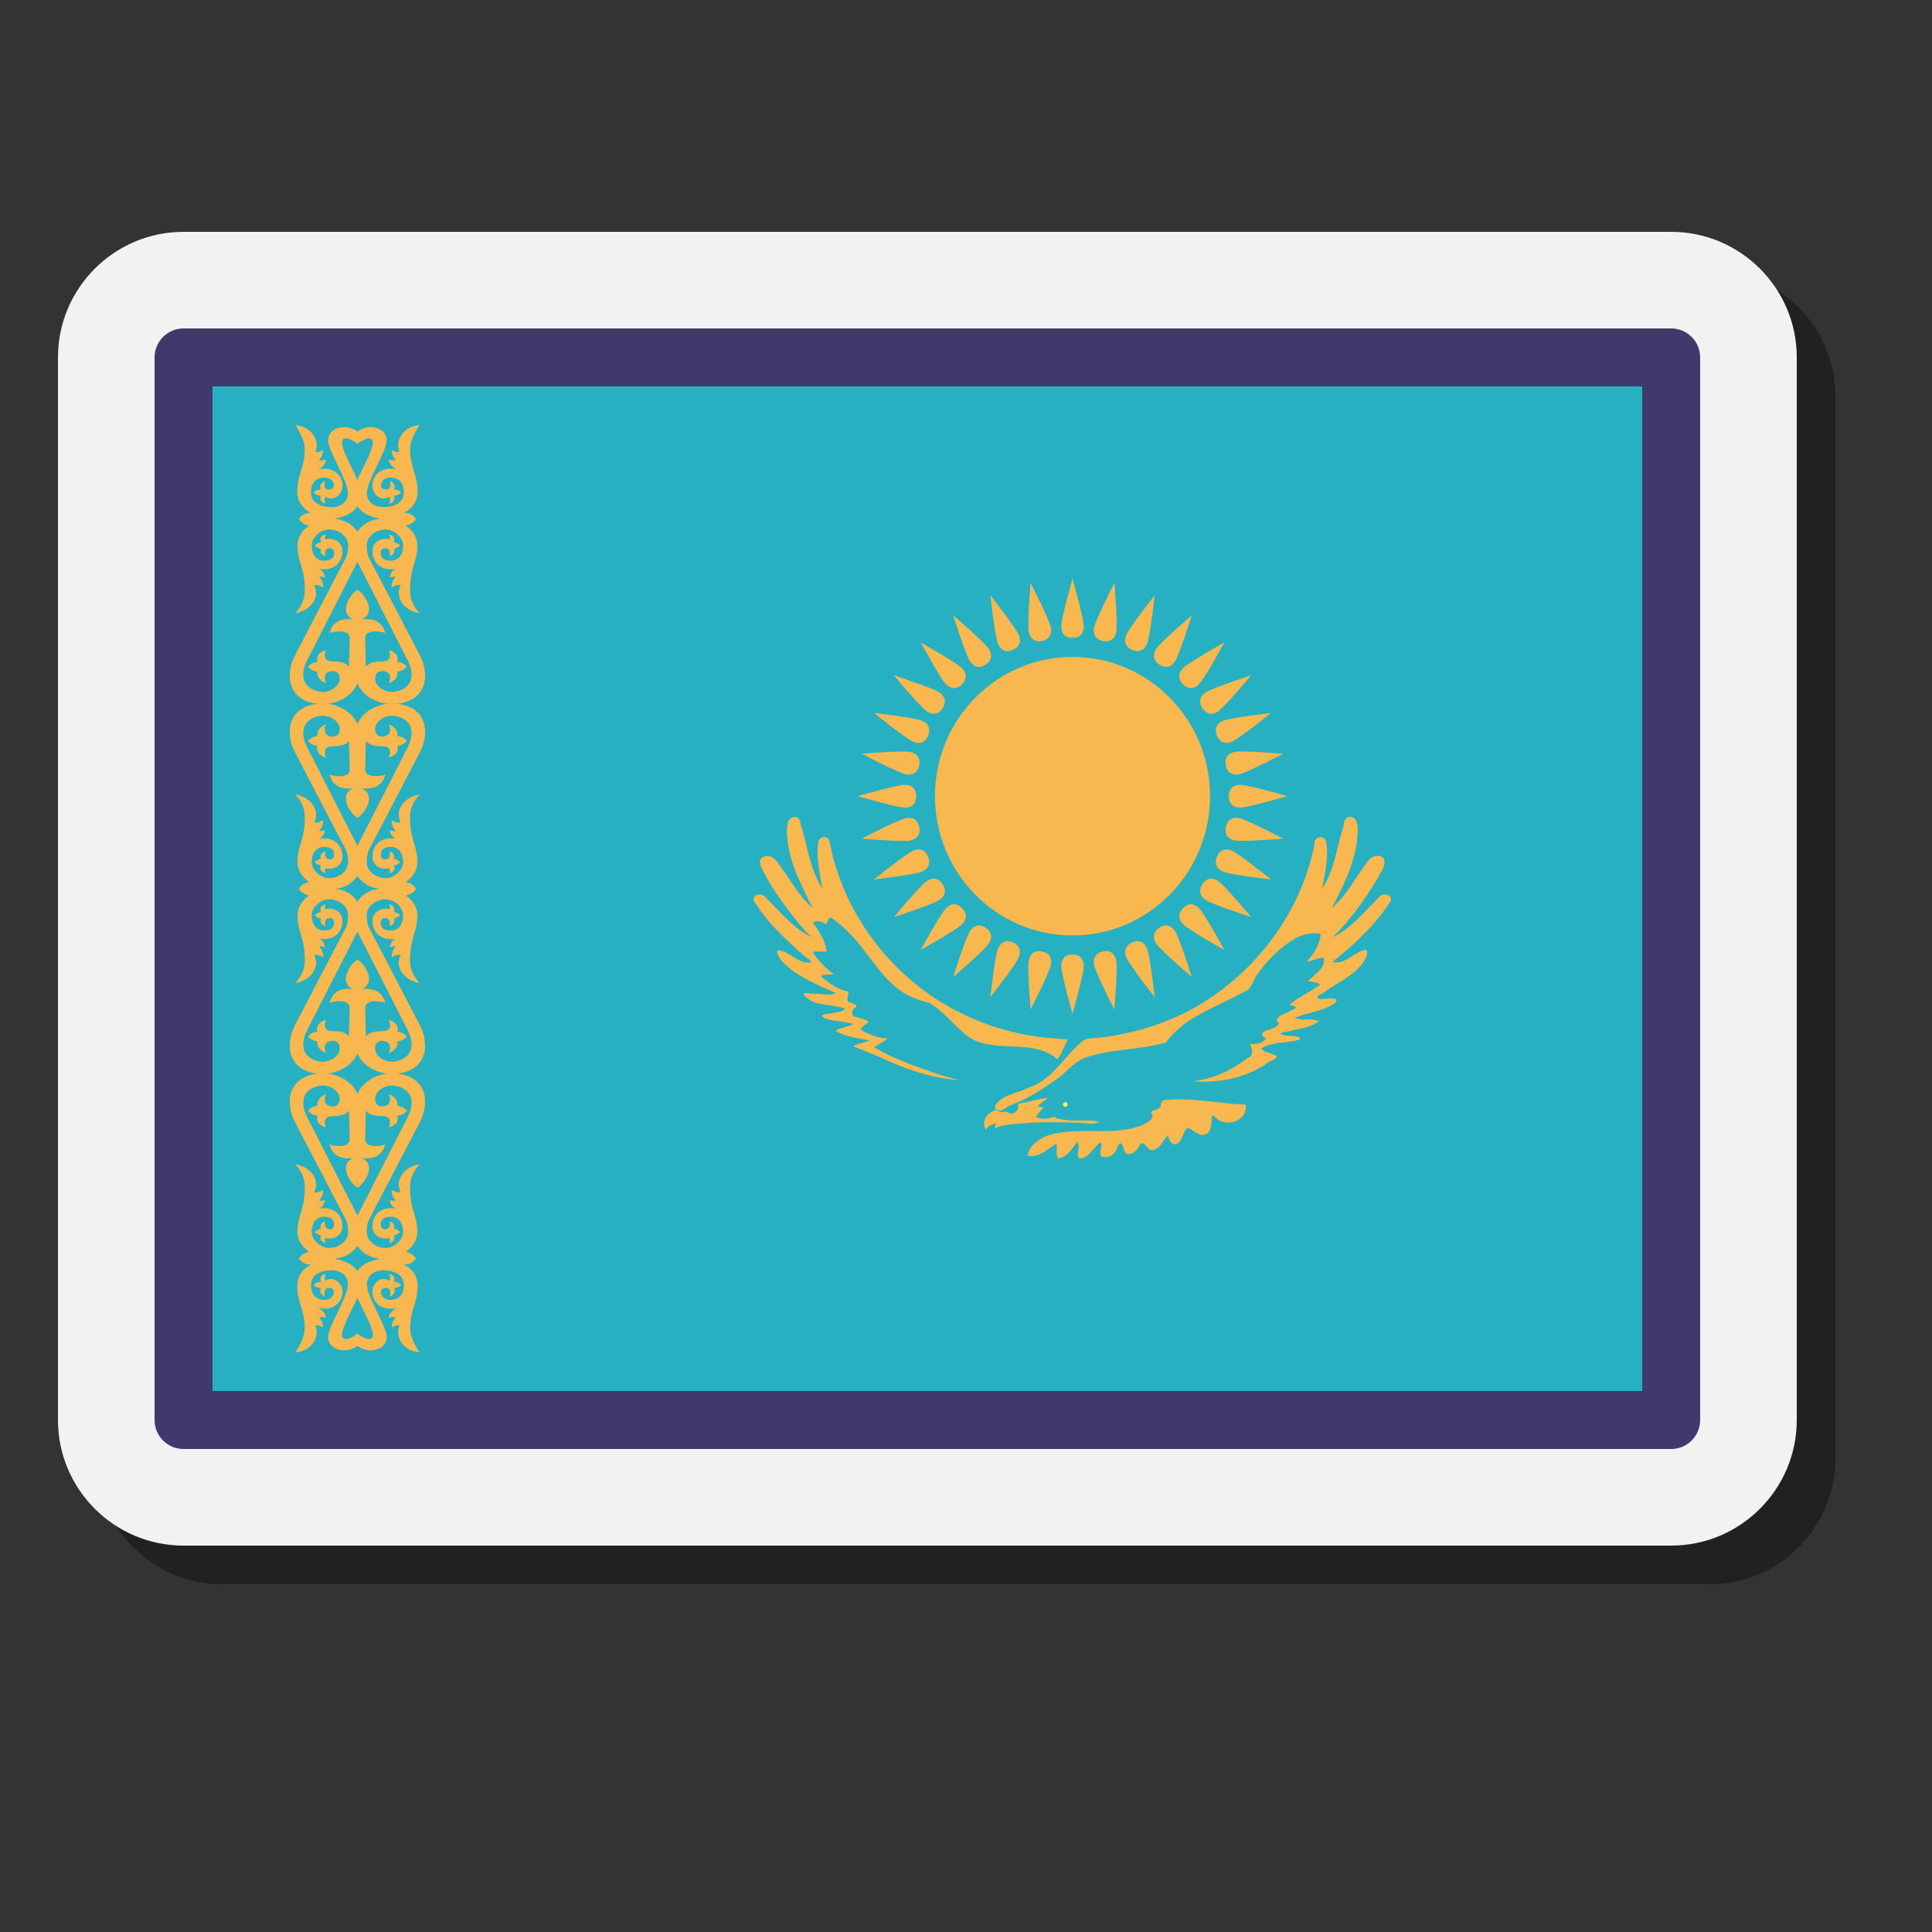 <svg xmlns="http://www.w3.org/2000/svg" viewBox="0 0 100 100"><rect x="0" y="0" width="100" height="100" fill="#333333" stroke="none"/><path d="M88.5,14h-77C7.916,14,5,16.916,5,20.5v55c0,3.584,2.916,6.5,6.5,6.5h77c3.584,0,6.5-2.916,6.5-6.5v-55 C95,16.916,92.084,14,88.5,14z" opacity=".35"/><path fill="#f2f2f2" d="M86.5,12h-77C5.916,12,3,14.916,3,18.5v55C3,77.084,5.916,80,9.5,80h77c3.584,0,6.5-2.916,6.5-6.5 v-55C93,14.916,90.084,12,86.5,12z"/><rect width="77" height="54" x="10" y="19" fill="#27b0c1"/><path fill="#de5147" d="M87.5,73.5h-78v-55h78V73.5z M10.5,72.5h76v-53h-76V72.5z"/><path fill="#40396e" d="M86.5,75h-77C8.671,75,8,74.328,8,73.5v-55C8,17.672,8.671,17,9.5,17h77c0.829,0,1.5,0.672,1.5,1.5 v55C88,74.328,87.329,75,86.5,75z M11,72h74V20H11V72z"/><path fill="#ffee58" d="M55.139,57.045c-0.068,0-0.124,0.055-0.124,0.123c0,0.068,0.055,0.124,0.123,0.124 c0,0,0.001,0,0.001,0c0.068,0,0.124-0.055,0.124-0.123C55.263,57.101,55.208,57.045,55.139,57.045 C55.139,57.045,55.139,57.045,55.139,57.045z"/><g><path fill="#f9b84f" d="M55.513,34.002c-3.931,0-7.119,3.227-7.119,7.208c0,3.981,3.187,7.208,7.118,7.208 c0,0,0,0,0.001,0c3.931,0,7.119-3.227,7.119-7.208C62.632,37.23,59.445,34.002,55.513,34.002 C55.514,34.002,55.513,34.002,55.513,34.002z M55.513,33.019c0.424-0.005,0.582-0.274,0.582-0.595 c0-0.429-0.582-2.47-0.582-2.47s-0.582,2.042-0.582,2.47C54.931,32.746,55.089,33.019,55.513,33.019z M63.603,41.21 c0.005,0.429,0.269,0.589,0.587,0.589c0.424,0,2.439-0.589,2.439-0.589s-2.017-0.589-2.439-0.589 C63.872,40.621,63.603,40.782,63.603,41.21z M55.513,49.403c-0.424,0.005-0.582,0.274-0.582,0.595 c0,0.429,0.582,2.47,0.582,2.47s0.582-2.042,0.582-2.47C56.095,49.677,55.935,49.403,55.513,49.403z M47.422,41.21 c-0.005-0.429-0.269-0.589-0.587-0.589c-0.424,0-2.439,0.589-2.439,0.589s2.017,0.589,2.439,0.589 C47.153,41.8,47.422,41.639,47.422,41.21z M58.609,33.642c0.393,0.159,0.641-0.026,0.763-0.325 c0.162-0.395,0.396-2.507,0.396-2.507s-1.31,1.66-1.471,2.056C58.174,33.164,58.218,33.478,58.609,33.642z M62.988,44.346 c-0.156,0.399,0.026,0.649,0.32,0.773c0.391,0.164,2.477,0.401,2.477,0.401s-1.64-1.325-2.031-1.489 C63.458,43.907,63.149,43.949,62.988,44.346z M52.418,48.778c-0.393-0.159-0.641,0.026-0.763,0.325 c-0.162,0.395-0.396,2.507-0.396,2.507s1.31-1.66,1.471-2.056C52.852,49.257,52.808,48.943,52.418,48.778z M48.038,38.077 c0.156-0.399-0.026-0.649-0.32-0.773c-0.391-0.164-2.477-0.401-2.477-0.401s1.64,1.325,2.031,1.489 C47.566,38.516,47.877,38.472,48.038,38.077z M61.233,35.419c0.302,0.3,0.603,0.224,0.827-0.004 c0.299-0.304,1.313-2.163,1.313-2.163s-1.838,1.027-2.137,1.33C61.013,34.809,60.935,35.116,61.233,35.419z M61.233,47.003 c-0.295,0.307-0.221,0.611,0.003,0.836c0.299,0.304,2.137,1.33,2.137,1.33s-1.014-1.86-1.313-2.163 C61.836,46.779,61.532,46.7,61.233,47.003z M49.793,47.003c-0.302-0.3-0.603-0.224-0.827,0.004 c-0.299,0.304-1.313,2.163-1.313,2.163s1.838-1.027,2.137-1.33C50.014,47.614,50.092,47.307,49.793,47.003z M49.793,35.419 c0.295-0.307,0.221-0.611-0.003-0.836c-0.299-0.304-2.137-1.33-2.137-1.33s1.014,1.86,1.313,2.163 C49.19,35.641,49.492,35.721,49.793,35.419z M62.988,38.077c0.167,0.393,0.472,0.439,0.766,0.318 c0.391-0.164,2.031-1.489,2.031-1.489s-2.084,0.236-2.477,0.401C63.014,37.427,62.824,37.679,62.988,38.077z M58.609,48.778 c-0.389,0.169-0.434,0.478-0.313,0.775c0.162,0.395,1.471,2.056,1.471,2.056s-0.235-2.112-0.396-2.507 C59.25,48.807,58.999,48.614,58.609,48.778z M48.038,44.346c-0.167-0.393-0.472-0.439-0.766-0.318 c-0.391,0.164-2.031,1.489-2.031,1.489s2.084-0.236,2.477-0.401C48.012,44.995,48.2,44.741,48.038,44.346z M52.418,33.642 c0.389-0.169,0.434-0.478,0.313-0.775c-0.162-0.395-1.471-2.056-1.471-2.056s0.235,2.112,0.396,2.507 C51.777,33.616,52.025,33.806,52.418,33.642z M57.09,33.176c0.417,0.078,0.624-0.154,0.686-0.468 c0.083-0.42-0.096-2.537-0.096-2.537s-0.964,1.886-1.047,2.308C56.573,32.793,56.675,33.093,57.09,33.176z M63.448,42.809 c-0.078,0.422,0.151,0.632,0.462,0.693c0.415,0.083,2.507-0.097,2.507-0.097s-1.864-0.976-2.279-1.06 C63.825,42.285,63.53,42.389,63.448,42.809z M53.934,49.246c-0.417-0.078-0.624,0.154-0.686,0.468 c-0.083,0.42,0.096,2.537,0.096,2.537s0.964-1.886,1.047-2.308C54.453,49.629,54.349,49.329,53.934,49.246z M47.578,39.613 c0.078-0.422-0.151-0.632-0.462-0.693c-0.415-0.083-2.507,0.097-2.507,0.097s1.864,0.976,2.279,1.06 C47.199,40.137,47.495,40.033,47.578,39.613z M60.007,34.399c0.354,0.233,0.634,0.101,0.809-0.168 c0.235-0.356,0.872-2.38,0.872-2.38s-1.603,1.369-1.84,1.726C59.673,33.845,59.656,34.161,60.007,34.399z"/><path fill="#f9b84f" d="M62.239,45.761c-0.231,0.36-0.099,0.642,0.165,0.821c0.353,0.238,2.352,0.882,2.352,0.882 s-1.353-1.623-1.704-1.862C62.788,45.424,62.475,45.406,62.239,45.761z M51.018,48.021c-0.354-0.233-0.634-0.101-0.809,0.168 c-0.235,0.356-0.872,2.38-0.872,2.38s1.603-1.369,1.84-1.726C51.353,48.577,51.37,48.26,51.018,48.021z M48.785,36.66 c0.231-0.36,0.099-0.642-0.165-0.821c-0.353-0.238-2.352-0.882-2.352-0.882s1.353,1.623,1.704,1.862 C48.238,36.998,48.551,37.016,48.785,36.66z M62.239,36.66c0.24,0.353,0.547,0.339,0.811,0.159 c0.353-0.238,1.704-1.862,1.704-1.862s-1.999,0.644-2.352,0.882C62.14,36.017,62.005,36.303,62.239,36.66z M60.007,48.021 c-0.349,0.242-0.334,0.554-0.158,0.822c0.235,0.356,1.84,1.726,1.84,1.726s-0.636-2.024-0.872-2.38 C60.641,47.923,60.36,47.783,60.007,48.021z M48.785,45.761c-0.24-0.353-0.547-0.339-0.811-0.159 c-0.353,0.238-1.704,1.862-1.704,1.862s1.999-0.644,2.352-0.882C48.884,46.403,49.022,46.118,48.785,45.761z M51.018,34.399 c0.349-0.242,0.334-0.554,0.158-0.822c-0.235-0.356-1.84-1.726-1.84-1.726s0.636,2.024,0.872,2.38 C50.384,34.5,50.667,34.637,51.018,34.399z M63.448,39.613c0.089,0.42,0.379,0.524,0.69,0.462 c0.415-0.083,2.279-1.06,2.279-1.06s-2.091-0.18-2.507-0.097C63.599,38.982,63.365,39.192,63.448,39.613z M57.09,49.246 c-0.413,0.088-0.518,0.383-0.457,0.699c0.083,0.42,1.047,2.308,1.047,2.308s0.177-2.117,0.096-2.537 C57.714,49.398,57.506,49.161,57.09,49.246z M47.578,42.809c-0.089-0.42-0.379-0.524-0.69-0.462 c-0.415,0.083-2.279,1.06-2.279,1.06s2.091,0.18,2.507,0.097C47.427,43.441,47.662,43.229,47.578,42.809z M53.934,33.176 c0.413-0.088,0.518-0.383,0.457-0.699c-0.083-0.42-1.047-2.308-1.047-2.308s-0.177,2.117-0.096,2.537 C53.31,33.023,53.519,33.259,53.934,33.176z M54.243,56.827c-0.191,0.011-0.375,0.035-0.558,0.095 c-0.248,0.034-0.486,0.122-0.733,0.162L52.854,57.1l-0.165,0.016c0.01,0.046,0.017,0.094,0.017,0.139 c0,0.048-0.005,0.095-0.017,0.134c-0.01,0.037-0.043,0.085-0.071,0.113c-0.035,0.039-0.073,0.072-0.116,0.095 c-0.042,0.021-0.09,0.03-0.137,0.034c-0.047,0.002-0.097,0-0.142-0.018c-0.047-0.016-0.092-0.046-0.132-0.083 c-0.049,0.012-0.101,0.021-0.148,0.026c-0.049,0.005-0.096,0.005-0.139,0c-0.049-0.014-0.101-0.03-0.148-0.049 s-0.094-0.044-0.137-0.072c-0.181,0.108-0.38,0.208-0.49,0.397c-0.063,0.086-0.075,0.184-0.089,0.286 c-0.009,0.125,0.023,0.258,0.076,0.374c0.019,0.034,0.035-0.124,0.096-0.145c0.101-0.085,0.226-0.145,0.353-0.178 c0.108-0.055,0.094,0.004,0.049,0.09c-0.01,0.044-0.071,0.214,0.01,0.129c0.358-0.161,0.756-0.192,1.141-0.224 c0.561-0.058,1.124-0.071,1.687-0.079c0.53,0.007,1.058,0.014,1.588,0.034c0.252,0.007,0.505,0.064,0.756,0.021 c0.061-0.016,0.153-0.019,0.189-0.055c-0.113-0.065-0.245-0.067-0.37-0.085h-1.009c-0.28-0.028-0.573-0.032-0.837-0.139 c-0.071-0.028-0.135-0.097-0.203-0.023c-0.101,0.035-0.208,0.06-0.314,0.067c-0.186,0.014-0.37-0.025-0.542-0.095 c0.123-0.173,0.271-0.325,0.408-0.485c-0.109-0.018-0.215-0.041-0.325-0.067C53.877,57.121,54.056,56.97,54.243,56.827 L54.243,56.827z"/><path fill="#f9b84f" d="M62.482,58.678c-0.384,0.233-0.676-0.18-0.997-0.304c-0.229,0.125-0.25,0.547-0.464,0.746 c-0.255,0.295-0.57-0.083-0.545-0.372c-0.306,0.261-0.46,0.852-0.955,0.775c-0.235-0.194-0.408-0.6-0.587-0.138 c-0.146,0.226-0.535,0.549-0.737,0.206c-0.063-0.302-0.212-0.656-0.373-0.176c-0.111,0.339-0.469,0.588-0.813,0.439 c-0.189-0.157,0.151-0.736-0.089-0.693c-0.36,0.242-0.57,0.838-1.072,0.791c-0.195-0.222,0.118-0.596-0.096-0.843 c-0.252,0.328-0.533,0.808-0.969,0.843c-0.21-0.173,0.009-0.671-0.127-0.743c-0.448,0.272-0.921,0.757-1.483,0.605 c0.219-0.851,1.138-1.149,1.909-1.216c1.327-0.166,2.724,0.139,4.002-0.346c0.207-0.127,0.707-0.307,0.528-0.602 c-0.158-0.233,0.41-0.141,0.466-0.415c-0.033-0.344,0.261-0.296,0.549-0.326c1.289-0.056,2.564,0.219,3.849,0.265 c0.097,0.635-0.598,1.08-1.157,0.884c-0.268,0.044-0.669-0.623-0.589-0.138C62.675,58.171,62.712,58.508,62.482,58.678 M51.509,57.379c0.299,0.277,0.507-0.053,0.787-0.173c0.936-0.326,1.753-0.896,2.559-1.465c0.488-0.409,0.91-0.939,1.567-1.071 c1.278-0.392,2.637-0.344,3.921-0.704c0.976-1.355,2.637-1.837,4.027-2.617c0.313-0.099,0.433-0.358,0.532-0.646 c0.53-0.849,1.254-1.6,2.109-2.112c0.405-0.224,0.888-0.353,1.344-0.251c-0.033,0.552-0.346,1.041-0.723,1.424 c0.309-0.007,0.575-0.205,0.888-0.194c0.108,0.566-0.497,0.863-0.818,1.216c0.179,0.042,0.865,0.095,0.492,0.277 c-0.476,0.335-1.021,0.565-1.461,0.953c0.406,0.074,0.452,0.161,0.04,0.311c-0.224,0.154-0.653,0.206-0.695,0.506 c0.306,0.191-0.141,0.379-0.314,0.443c-0.33,0.078-0.677,0.222-0.238,0.476c-0.167,0.254-0.521,0.309-0.813,0.282 c0.089,0.288,0.215,0.609-0.153,0.736c-0.827,0.633-1.796,1.092-2.837,1.198c1.298,0.101,2.635-0.143,3.745-0.858 c0.146-0.175,0.914-0.363,0.485-0.512c-0.201-0.085-0.636-0.18-0.665-0.335c0.601-0.376,1.358-0.242,2.005-0.464 c0.017-0.212-0.492-0.154-0.681-0.201c-0.452-0.037-0.426-0.154,0.01-0.198c0.551-0.148,1.176-0.176,1.64-0.542 c-0.377-0.176-0.853-0.021-1.256-0.166c0.683-0.304,1.489-0.333,2.102-0.787c0.28-0.314-0.358-0.217-0.544-0.208 c-0.379,0.067-0.552-0.116-0.123-0.275c0.735-0.549,1.662-0.903,2.178-1.697c0.122-0.178,0.287-0.713-0.102-0.521 c-0.512,0.173-0.962,0.755-1.546,0.575c1.15-0.902,2.244-1.93,3.029-3.178c0.04-0.36-0.518-0.399-0.664-0.116 c-0.738,0.722-1.407,1.572-2.354,2.024c0.907-0.886,1.655-1.934,2.309-3.021c0.141-0.323,0.516-0.711,0.313-1.071 c-0.33-0.275-0.742-0.023-0.912,0.307c-0.575,0.759-1.011,1.645-1.749,2.264c0.646-1.249,1.317-2.58,1.332-4.021 c-0.002-0.296-0.061-0.734-0.459-0.678c-0.316,0.056-0.24,0.535-0.37,0.776c-0.287,0.985-0.42,2.05-1.008,2.913 c0.132-0.799,0.363-1.634,0.186-2.442c-0.083-0.362-0.658-0.206-0.585,0.152c-0.688,3.529-3.026,6.615-6.085,8.399 c-1.4,0.803-2.963,1.32-4.555,1.555c-0.427,0.095-0.891,0.039-1.299,0.187c-0.992,0.769-1.591,2.057-2.847,2.462 c-0.563,0.282-1.296,0.341-1.699,0.87C51.514,57.225,51.507,57.303,51.509,57.379"/><path fill="#f9b84f" d="M55.266,53.799c-0.186,0.341-0.294,0.732-0.532,1.036c-0.716-0.66-1.754-0.639-2.665-0.683 c-0.75-0.041-1.565-0.111-2.147-0.653c-0.61-0.506-1.108-1.165-1.791-1.574c-0.622-0.171-1.251-0.386-1.751-0.819 c-1.07-0.882-1.683-2.193-2.727-3.104c-0.2-0.199-0.434-0.353-0.658-0.521c-0.212,0.053-0.116,0.515-0.375,0.279 c-0.141-0.102-0.495-0.111-0.526,0.03c0.32,0.427,0.639,0.914,0.684,1.459c-0.217,0.023-0.606-0.046-0.714,0.035 c0.29,0.439,0.66,0.829,1.082,1.14c-0.201,0.034-0.601,0.014-0.677,0.097c0.419,0.346,0.867,0.699,1.416,0.787 c0.113,0.15-0.163,0.439,0.068,0.566c0.135,0.056,0.578,0.148,0.273,0.304c-0.21,0.143-0.132,0.478,0.137,0.469 c0.17,0.088,0.551,0.109,0.582,0.261c-0.151,0.155-0.618,0.339-0.221,0.485c0.372,0.21,0.797,0.344,1.223,0.36 c-0.214,0.182-0.476,0.286-0.697,0.455c0.981,0.582,2.069,0.965,3.144,1.336c0.427,0.145,0.862,0.281,1.305,0.365 c-1.289-0.076-2.536-0.462-3.71-0.992c-0.608-0.27-1.221-0.531-1.845-0.764c0.273-0.145,0.591-0.18,0.874-0.304 c-0.589-0.12-1.232-0.159-1.749-0.487c0.08-0.143,0.38-0.15,0.547-0.222c0.313-0.076,0.507-0.168,0.066-0.196 c-0.445-0.122-0.955-0.067-1.346-0.339c0.026-0.162,0.436-0.106,0.603-0.176c0.21-0.037,0.445-0.067,0.613-0.21 c-0.688-0.289-1.586-0.085-2.126-0.699c-0.125-0.235,0.386-0.046,0.532-0.085c0.368,0,0.766,0.118,1.117-0.032 c-1.002-0.445-2.074-0.863-2.838-1.687c-0.085-0.132-0.339-0.494-0.134-0.538c0.594,0.079,1.025,0.738,1.661,0.635 c0.085-0.115-0.37-0.304-0.483-0.469c-0.928-0.806-1.827-1.68-2.477-2.737c-0.045-0.353,0.502-0.406,0.646-0.132 c0.709,0.692,1.35,1.498,2.234,1.971c0.313,0.154-0.181-0.182-0.245-0.304c-0.816-0.96-1.593-1.973-2.164-3.104 c-0.102-0.203-0.271-0.572,0.035-0.681c0.306-0.155,0.608,0.056,0.763,0.321c0.599,0.766,1.042,1.678,1.789,2.315 c-0.638-1.251-1.317-2.569-1.334-4.009c0.016-0.279,0.033-0.702,0.406-0.69c0.314-0.048,0.264,0.358,0.367,0.552 c0.309,1.059,0.445,2.204,1.065,3.137c-0.137-0.785-0.339-1.593-0.205-2.391c0.031-0.261,0.321-0.341,0.512-0.184 c0.153,0.381,0.186,0.851,0.327,1.258c0.797,2.76,2.587,5.188,4.918,6.816c1.919,1.334,4.199,2.13,6.524,2.269 C54.844,53.779,55.056,53.785,55.266,53.799"/><g><path fill="#f9b84f" d="M18.5,22.967c0,0-0.56-0.435-0.751-0.218c-0.306,0.351,0.941,2.102,0.941,2.717 c0,1.011-0.73,1.287-1.631,1.431c-0.605,0.098-1.591-0.041-1.591-0.041c0.186-0.23,0.306-0.298,0.62-0.317 c-0.348-0.165-0.704-0.528-0.704-1.092c0-0.871,0.387-1.229,0.387-2.21C15.773,22.693,15.29,22,15.29,22 c0.854,0.079,1.276,0.809,1.036,1.394c0.136,0.019,0.259-0.01,0.366-0.103c0.063,0.161-0.037,0.35-0.168,0.511 c0.107,0.053,0.184,0.021,0.354-0.012c-0.016,0.166-0.124,0.345-0.389,0.511c0.767-0.183,1.239,0.31,1.239,0.828 c0,0.391-0.296,0.67-0.586,0.67c-0.093,0-0.231-0.036-0.308-0.089c-0.054,0.108-0.026,0.252,0.03,0.36 c-0.212-0.051-0.347-0.168-0.25-0.411c-0.163-0.014-0.292-0.065-0.382-0.161c0.089-0.106,0.226-0.166,0.382-0.161 c-0.119-0.226,0.014-0.353,0.206-0.456c0,0-0.122,0.456,0.191,0.456c0.14,0,0.27-0.043,0.27-0.235 c0-0.166-0.158-0.398-0.523-0.384c-0.366,0.015-0.661,0.233-0.661,0.771c0,0.497,0.434,0.744,1.004,0.759 c0.514,0.015,0.905-0.243,0.905-0.735c0-0.655-1.022-2.145-1.022-2.727c0-0.437,0.425-0.682,0.842-0.682 c0.539,0,0.996,0.494,0.996,0.494L18.5,22.967L18.5,22.967z"/><path fill="#f9b84f" d="M18.617,34.79c0,1.094-1.062,1.654-1.895,1.654c-1.123,0-1.722-0.621-1.722-1.435 c0-0.461,0.091-0.751,0.322-1.191c0,0,1.853-3.564,2.576-4.942c0.089-0.171,0.119-0.367,0.119-0.655 c0-0.444-0.465-0.806-0.952-0.816c-0.445-0.01-0.929,0.382-0.929,0.831c0,0.545,0.306,0.787,0.619,0.787 c0.387,0,0.539-0.147,0.539-0.398c0-0.175-0.091-0.25-0.222-0.25c-0.331,0-0.238,0.411-0.238,0.411 c-0.164-0.033-0.299-0.189-0.222-0.382c-0.121-0.024-0.233-0.082-0.322-0.177c0.089-0.079,0.191-0.141,0.322-0.161 c-0.077-0.237,0.026-0.351,0.25-0.401c-0.045,0.091-0.047,0.175-0.031,0.254c0.352-0.093,0.892,0.055,0.892,0.617 c0,0.559-0.42,1.03-1.206,0.912c0.187,0.082,0.282,0.252,0.301,0.441c-0.143-0.051-0.301-0.058-0.301-0.058 c0.093,0.149,0.22,0.279,0.213,0.574c-0.145-0.062-0.282-0.175-0.469-0.103c0.294,0.533-0.066,1.269-0.983,1.442 c0.336-0.363,0.5-0.756,0.5-1.147c0-1.267-0.382-1.479-0.382-2.361c0-0.369,0.205-0.766,0.611-1.037v0.015 c-0.268-0.067-0.441-0.189-0.539-0.355c0.612-0.161,1.505-0.158,1.983,0.017c0.551,0.057,0.934,0.447,1.048,0.645 c0.114,0.197,0.333,0.914,0,1.56c-0.364,0.706-2.083,4.075-2.62,5.134c-0.114,0.225-0.182,0.463-0.182,0.722 c0,0.648,0.642,0.876,1.008,0.876c0.436,0,0.88-0.307,0.88-0.691c0-0.243-0.143-0.389-0.35-0.389 c-0.493,0-0.464,0.387-0.366,0.633c-0.306-0.127-0.485-0.355-0.436-0.597c-0.173-0.022-0.34-0.098-0.492-0.257 c0.121-0.141,0.266-0.247,0.492-0.25c-0.098-0.372,0.171-0.53,0.436-0.617c-0.084,0.274-0.138,0.588,0.366,0.588 c0.368,0,0.656,0.058,0.826,0.279c0.01-0.295,0.04-1.457,0.04-1.457c0.021-0.437-0.632-0.423-1.048-0.295 c0.158-0.502,0.478-0.775,1.222-0.706c-0.179-0.07-0.371-0.228-0.371-0.531c0-0.41,0.359-0.864,0.595-0.998L18.617,34.79 L18.617,34.79z"/><path fill="#f9b84f" d="M18.617,38.068c0-1.094-1.062-1.654-1.895-1.654c-1.123,0-1.722,0.621-1.722,1.435 c0,0.461,0.091,0.751,0.322,1.191c0,0,1.853,3.564,2.576,4.942c0.089,0.171,0.119,0.367,0.119,0.655 c0,0.444-0.465,0.806-0.952,0.816c-0.445,0.01-0.929-0.382-0.929-0.831c0-0.545,0.306-0.787,0.619-0.787 c0.387,0,0.539,0.147,0.539,0.398c0,0.175-0.091,0.25-0.222,0.25c-0.331,0-0.238-0.411-0.238-0.411 c-0.164,0.033-0.299,0.189-0.222,0.382c-0.121,0.024-0.233,0.082-0.322,0.177c0.089,0.079,0.191,0.141,0.322,0.161 c-0.077,0.237,0.026,0.351,0.25,0.401c-0.045-0.091-0.047-0.175-0.031-0.254c0.352,0.093,0.892-0.055,0.892-0.617 c0-0.559-0.42-1.03-1.206-0.912c0.187-0.082,0.282-0.252,0.301-0.441c-0.143,0.051-0.301,0.058-0.301,0.058 c0.093-0.149,0.22-0.279,0.213-0.574c-0.145,0.062-0.282,0.175-0.469,0.103c0.294-0.533-0.066-1.269-0.983-1.442 c0.336,0.363,0.5,0.756,0.5,1.147c0,1.267-0.382,1.479-0.382,2.361c0,0.369,0.205,0.766,0.611,1.037v-0.015 c-0.268,0.069-0.441,0.19-0.539,0.357c0.613,0.161,1.505,0.158,1.983-0.017c0.551-0.058,0.934-0.449,1.048-0.646 c0.114-0.197,0.333-0.914,0-1.56c-0.364-0.706-2.083-4.075-2.62-5.134c-0.114-0.225-0.182-0.463-0.182-0.722 c0-0.648,0.642-0.876,1.008-0.876c0.436,0,0.88,0.307,0.88,0.691c0,0.243-0.143,0.389-0.35,0.389 c-0.493,0-0.464-0.387-0.366-0.633c-0.306,0.127-0.485,0.355-0.436,0.597c-0.173,0.022-0.34,0.098-0.492,0.257 c0.121,0.141,0.266,0.247,0.492,0.25c-0.098,0.372,0.171,0.53,0.436,0.617c-0.082-0.271-0.136-0.585,0.367-0.585 c0.368,0,0.656-0.058,0.826-0.279c0.011,0.295,0.04,1.457,0.04,1.457c0.021,0.437-0.632,0.423-1.048,0.295 c0.157,0.502,0.478,0.775,1.222,0.706c-0.18,0.067-0.373,0.225-0.373,0.528c0,0.41,0.359,0.864,0.595,0.998L18.617,38.068 L18.617,38.068z M18.5,22.967c0,0,0.56-0.435,0.751-0.218c0.306,0.351-0.941,2.102-0.941,2.717c0,1.011,0.73,1.287,1.631,1.431 c0.605,0.098,1.591-0.041,1.591-0.041c-0.186-0.228-0.306-0.297-0.618-0.315c0.348-0.166,0.702-0.53,0.702-1.094 c0-0.871-0.387-1.229-0.387-2.21C21.226,22.693,21.709,22,21.709,22c-0.854,0.079-1.276,0.809-1.036,1.394 c-0.136,0.019-0.259-0.01-0.366-0.103c-0.063,0.161,0.037,0.35,0.168,0.511c-0.107,0.053-0.184,0.021-0.354-0.012 c0.016,0.166,0.124,0.345,0.389,0.511c-0.767-0.183-1.239,0.31-1.239,0.828c0,0.391,0.296,0.67,0.586,0.67 c0.093,0,0.231-0.036,0.308-0.089c0.054,0.108,0.026,0.252-0.03,0.36c0.212-0.051,0.347-0.168,0.25-0.411 c0.163-0.014,0.292-0.065,0.382-0.161c-0.089-0.106-0.226-0.166-0.382-0.161c0.119-0.226-0.014-0.353-0.206-0.456 c0,0,0.122,0.456-0.191,0.456c-0.14,0-0.27-0.043-0.27-0.235c0-0.166,0.158-0.398,0.523-0.384 c0.366,0.015,0.661,0.233,0.661,0.771c0,0.497-0.434,0.744-1.004,0.759c-0.514,0.015-0.905-0.243-0.905-0.735 c0-0.655,1.022-2.145,1.022-2.727c0-0.437-0.425-0.682-0.842-0.682c-0.539,0-0.996,0.494-0.996,0.494L18.5,22.967L18.5,22.967z"/><path fill="#f9b84f" d="M18.383,34.79c0,1.094,1.062,1.654,1.895,1.654c1.124,0,1.722-0.621,1.722-1.435 c0-0.461-0.091-0.751-0.322-1.191c0,0-1.853-3.564-2.576-4.942c-0.089-0.171-0.119-0.367-0.119-0.655 c0-0.444,0.465-0.806,0.952-0.816c0.445-0.01,0.929,0.382,0.929,0.831c0,0.545-0.306,0.787-0.619,0.787 c-0.387,0-0.539-0.147-0.539-0.398c0-0.175,0.091-0.25,0.222-0.25c0.331,0,0.238,0.411,0.238,0.411 c0.164-0.033,0.299-0.189,0.222-0.382c0.121-0.024,0.233-0.082,0.322-0.177c-0.089-0.079-0.191-0.141-0.322-0.161 c0.077-0.237-0.026-0.351-0.25-0.401c0.045,0.091,0.047,0.175,0.031,0.254c-0.352-0.093-0.892,0.055-0.892,0.617 c0,0.559,0.42,1.03,1.206,0.912c-0.187,0.082-0.282,0.252-0.301,0.441c0.143-0.051,0.301-0.058,0.301-0.058 c-0.093,0.149-0.22,0.279-0.213,0.574c0.145-0.062,0.282-0.175,0.469-0.103c-0.294,0.533,0.066,1.269,0.983,1.442 c-0.336-0.363-0.5-0.756-0.5-1.147c0-1.267,0.382-1.479,0.382-2.361c0-0.369-0.205-0.766-0.611-1.037v0.015 c0.268-0.067,0.441-0.189,0.539-0.355c-0.612-0.161-1.505-0.158-1.983,0.017c-0.551,0.057-0.934,0.447-1.048,0.645 c-0.114,0.197-0.333,0.914,0,1.56c0.364,0.706,2.083,4.075,2.62,5.134c0.114,0.225,0.182,0.463,0.182,0.722 c0,0.648-0.642,0.876-1.008,0.876c-0.436,0-0.88-0.307-0.88-0.691c0-0.243,0.143-0.389,0.35-0.389 c0.493,0,0.464,0.387,0.366,0.633c0.306-0.127,0.485-0.355,0.436-0.597c0.173-0.022,0.34-0.098,0.492-0.257 c-0.121-0.141-0.266-0.247-0.492-0.25c0.098-0.372-0.171-0.53-0.436-0.617c0.084,0.274,0.138,0.588-0.366,0.588 c-0.368,0-0.656,0.058-0.826,0.279c-0.01-0.295-0.04-1.457-0.04-1.457c-0.021-0.437,0.632-0.423,1.048-0.295 c-0.158-0.502-0.478-0.775-1.222-0.706c0.18-0.07,0.373-0.226,0.373-0.53c0-0.41-0.359-0.864-0.595-0.998L18.383,34.79 L18.383,34.79z"/><path fill="#f9b84f" d="M18.383,38.068c0-1.094,1.062-1.654,1.895-1.654c1.124,0,1.722,0.621,1.722,1.435 c0,0.461-0.091,0.751-0.322,1.191c0,0-1.853,3.564-2.576,4.942c-0.089,0.171-0.119,0.367-0.119,0.655 c0,0.444,0.465,0.806,0.952,0.816c0.445,0.01,0.929-0.382,0.929-0.831c0-0.545-0.306-0.787-0.619-0.787 c-0.387,0-0.539,0.147-0.539,0.398c0,0.175,0.091,0.25,0.222,0.25c0.331,0,0.238-0.411,0.238-0.411 c0.164,0.033,0.299,0.189,0.222,0.382c0.121,0.024,0.233,0.082,0.322,0.177c-0.089,0.079-0.191,0.141-0.322,0.161 c0.077,0.237-0.026,0.351-0.25,0.401c0.045-0.091,0.047-0.175,0.031-0.254c-0.352,0.093-0.892-0.055-0.892-0.617 c0-0.559,0.42-1.03,1.206-0.912c-0.187-0.082-0.282-0.252-0.301-0.441c0.143,0.051,0.301,0.058,0.301,0.058 c-0.093-0.149-0.22-0.279-0.213-0.574c0.145,0.062,0.282,0.175,0.469,0.103c-0.294-0.533,0.066-1.269,0.983-1.442 c-0.336,0.363-0.5,0.756-0.5,1.147c0,1.267,0.382,1.479,0.382,2.361c0,0.369-0.205,0.766-0.611,1.037v-0.015 c0.268,0.067,0.441,0.189,0.539,0.355c-0.612,0.161-1.505,0.158-1.983-0.017c-0.551-0.057-0.934-0.447-1.048-0.645 c-0.114-0.197-0.333-0.914,0-1.56c0.364-0.706,2.083-4.075,2.62-5.134c0.114-0.225,0.182-0.463,0.182-0.722 c0-0.648-0.642-0.876-1.008-0.876c-0.436,0-0.88,0.307-0.88,0.691c0,0.243,0.143,0.389,0.35,0.389 c0.493,0,0.464-0.387,0.366-0.633c0.306,0.127,0.485,0.355,0.436,0.597c0.173,0.022,0.34,0.098,0.492,0.257 c-0.121,0.141-0.266,0.247-0.492,0.25c0.098,0.372-0.171,0.53-0.436,0.617c0.084-0.274,0.138-0.588-0.366-0.588 c-0.368,0-0.656-0.058-0.826-0.279c-0.01,0.295-0.04,1.457-0.04,1.457c-0.021,0.437,0.632,0.423,1.048,0.295 c-0.158,0.502-0.478,0.775-1.222,0.706c0.179,0.07,0.371,0.228,0.371,0.531c0,0.41-0.359,0.864-0.595,0.998L18.383,38.068 L18.383,38.068z M18.5,69.033c0,0-0.56,0.435-0.751,0.218c-0.306-0.351,0.941-2.102,0.941-2.717 c0-1.011-0.73-1.287-1.631-1.431c-0.605-0.098-1.591,0.041-1.591,0.041c0.186,0.23,0.306,0.298,0.62,0.317 c-0.348,0.165-0.704,0.528-0.704,1.092c0,0.871,0.387,1.229,0.387,2.21C15.773,69.307,15.29,70,15.29,70 c0.854-0.079,1.276-0.809,1.036-1.394c0.136-0.019,0.259,0.01,0.366,0.103c0.063-0.161-0.037-0.35-0.168-0.511 c0.107-0.053,0.184-0.021,0.354,0.012c-0.016-0.166-0.124-0.345-0.389-0.511c0.767,0.183,1.239-0.31,1.239-0.828 c0-0.391-0.296-0.67-0.586-0.67c-0.093,0-0.231,0.036-0.308,0.089c-0.054-0.108-0.026-0.252,0.03-0.36 c-0.212,0.051-0.347,0.168-0.25,0.411c-0.163,0.014-0.292,0.065-0.382,0.161c0.089,0.106,0.226,0.166,0.382,0.161 c-0.119,0.226,0.014,0.353,0.206,0.456c0,0-0.122-0.456,0.191-0.456c0.14,0,0.27,0.043,0.27,0.235 c0,0.166-0.158,0.398-0.523,0.384c-0.366-0.015-0.661-0.233-0.661-0.771c0-0.497,0.434-0.744,1.004-0.759 c0.514-0.015,0.905,0.243,0.905,0.735c0,0.655-1.022,2.145-1.022,2.727c0,0.437,0.425,0.682,0.842,0.682 c0.539,0,0.996-0.494,0.996-0.494L18.5,69.033L18.5,69.033z"/><path fill="#f9b84f" d="M18.617,57.21c0-1.094-1.062-1.654-1.895-1.654c-1.123,0-1.722,0.621-1.722,1.435 c0,0.461,0.091,0.751,0.322,1.191c0,0,1.853,3.564,2.576,4.942c0.089,0.171,0.119,0.367,0.119,0.655 c0,0.444-0.465,0.806-0.952,0.816c-0.445,0.01-0.929-0.382-0.929-0.831c0-0.545,0.306-0.787,0.619-0.787 c0.387,0,0.539,0.147,0.539,0.398c0,0.175-0.091,0.25-0.222,0.25c-0.331,0-0.238-0.411-0.238-0.411 c-0.164,0.033-0.299,0.189-0.222,0.382c-0.121,0.024-0.233,0.082-0.322,0.177c0.089,0.079,0.191,0.141,0.322,0.161 c-0.077,0.237,0.026,0.351,0.25,0.401c-0.045-0.091-0.047-0.175-0.031-0.254c0.352,0.093,0.892-0.055,0.892-0.617 c0-0.559-0.42-1.03-1.206-0.912c0.187-0.082,0.282-0.252,0.301-0.441c-0.143,0.051-0.301,0.058-0.301,0.058 c0.093-0.149,0.22-0.279,0.213-0.574c-0.145,0.062-0.282,0.175-0.469,0.103c0.294-0.533-0.066-1.269-0.983-1.442 c0.336,0.363,0.5,0.756,0.5,1.147c0,1.267-0.382,1.479-0.382,2.361c0,0.369,0.205,0.766,0.611,1.037v-0.015 c-0.268,0.067-0.441,0.189-0.539,0.355c0.612,0.161,1.505,0.158,1.983-0.015c0.551-0.058,0.934-0.449,1.048-0.646 c0.114-0.197,0.333-0.914,0-1.56c-0.364-0.706-2.083-4.075-2.62-5.134c-0.114-0.225-0.182-0.463-0.182-0.722 c0-0.648,0.642-0.876,1.008-0.876c0.436,0,0.88,0.307,0.88,0.691c0,0.243-0.143,0.389-0.35,0.389 c-0.493,0-0.464-0.387-0.366-0.633c-0.306,0.127-0.485,0.355-0.436,0.597c-0.173,0.022-0.34,0.098-0.492,0.257 c0.121,0.141,0.266,0.247,0.492,0.25c-0.098,0.372,0.171,0.53,0.436,0.617c-0.084-0.274-0.138-0.588,0.366-0.588 c0.368,0,0.656-0.058,0.826-0.279c0.01,0.295,0.04,1.457,0.04,1.457c0.021,0.437-0.632,0.423-1.048,0.295 c0.158,0.502,0.478,0.775,1.222,0.706c-0.179,0.07-0.371,0.228-0.371,0.531c0,0.41,0.359,0.864,0.595,0.998L18.617,57.21 L18.617,57.21z"/><path fill="#f9b84f" d="M18.617,53.932c0,1.094-1.062,1.654-1.895,1.654c-1.123,0-1.722-0.621-1.722-1.435 c0-0.461,0.091-0.751,0.322-1.191c0,0,1.853-3.564,2.576-4.942c0.089-0.171,0.119-0.367,0.119-0.655 c0-0.444-0.465-0.806-0.952-0.816c-0.445-0.01-0.929,0.382-0.929,0.831c0,0.545,0.306,0.787,0.619,0.787 c0.387,0,0.539-0.147,0.539-0.398c0-0.175-0.091-0.25-0.222-0.25c-0.331,0-0.238,0.411-0.238,0.411 c-0.164-0.033-0.299-0.189-0.222-0.382c-0.121-0.024-0.233-0.082-0.322-0.177c0.089-0.079,0.191-0.141,0.322-0.161 c-0.077-0.237,0.026-0.351,0.25-0.401c-0.045,0.091-0.047,0.175-0.031,0.254c0.352-0.093,0.892,0.055,0.892,0.617 c0,0.559-0.42,1.03-1.206,0.912c0.187,0.082,0.282,0.252,0.301,0.441c-0.143-0.051-0.301-0.058-0.301-0.058 c0.093,0.149,0.22,0.279,0.213,0.574c-0.145-0.062-0.282-0.175-0.469-0.103c0.294,0.533-0.066,1.269-0.983,1.442 c0.336-0.363,0.5-0.756,0.5-1.147c0-1.267-0.382-1.479-0.382-2.361c0-0.369,0.205-0.766,0.611-1.037v0.015 c-0.268-0.069-0.441-0.19-0.539-0.357c0.613-0.161,1.505-0.158,1.983,0.017c0.551,0.058,0.934,0.449,1.048,0.646 c0.114,0.197,0.333,0.914,0,1.56c-0.364,0.706-2.083,4.075-2.62,5.134c-0.114,0.225-0.182,0.463-0.182,0.722 c0,0.648,0.642,0.876,1.008,0.876c0.436,0,0.88-0.307,0.88-0.691c0-0.243-0.143-0.389-0.35-0.389 c-0.493,0-0.464,0.387-0.366,0.633c-0.306-0.127-0.485-0.355-0.436-0.597c-0.173-0.022-0.34-0.098-0.492-0.257 c0.121-0.141,0.266-0.247,0.492-0.25c-0.098-0.372,0.171-0.53,0.436-0.617c-0.082,0.271-0.136,0.585,0.367,0.585 c0.368,0,0.656,0.058,0.826,0.279c0.011-0.295,0.04-1.457,0.04-1.457c0.021-0.437-0.632-0.423-1.048-0.295 c0.157-0.502,0.478-0.775,1.222-0.706c-0.18-0.067-0.373-0.225-0.373-0.528c0-0.41,0.359-0.864,0.595-0.998L18.617,53.932 L18.617,53.932z M18.5,69.033c0,0,0.56,0.435,0.751,0.218c0.306-0.351-0.941-2.102-0.941-2.717c0-1.011,0.73-1.287,1.631-1.431 c0.605-0.098,1.591,0.041,1.591,0.041c-0.186,0.228-0.306,0.297-0.618,0.315c0.348,0.166,0.702,0.53,0.702,1.094 c0,0.871-0.387,1.229-0.387,2.21C21.226,69.307,21.709,70,21.709,70c-0.854-0.079-1.276-0.809-1.036-1.394 c-0.136-0.019-0.259,0.01-0.366,0.103c-0.063-0.161,0.037-0.35,0.168-0.511c-0.107-0.053-0.184-0.021-0.354,0.012 c0.016-0.166,0.124-0.345,0.389-0.511c-0.767,0.183-1.239-0.31-1.239-0.828c0-0.391,0.296-0.67,0.586-0.67 c0.093,0,0.231,0.036,0.308,0.089c0.054-0.108,0.026-0.252-0.03-0.36c0.212,0.051,0.347,0.168,0.25,0.411 c0.163,0.014,0.292,0.065,0.382,0.161c-0.089,0.106-0.226,0.166-0.382,0.161c0.119,0.226-0.014,0.353-0.206,0.456 c0,0,0.122-0.456-0.191-0.456c-0.14,0-0.27,0.043-0.27,0.235c0,0.166,0.158,0.398,0.523,0.384 c0.366-0.015,0.661-0.233,0.661-0.771c0-0.497-0.434-0.744-1.004-0.759c-0.514-0.015-0.905,0.243-0.905,0.735 c0,0.655,1.022,2.145,1.022,2.727c0,0.437-0.425,0.682-0.842,0.682c-0.539,0-0.996-0.494-0.996-0.494L18.5,69.033L18.5,69.033z"/><path fill="#f9b84f" d="M18.383,57.21c0-1.094,1.062-1.654,1.895-1.654c1.124,0,1.722,0.621,1.722,1.435 c0,0.461-0.091,0.751-0.322,1.191c0,0-1.853,3.564-2.576,4.942c-0.089,0.171-0.119,0.367-0.119,0.655 c0,0.444,0.465,0.806,0.952,0.816c0.445,0.01,0.929-0.382,0.929-0.831c0-0.545-0.306-0.787-0.619-0.787 c-0.387,0-0.539,0.147-0.539,0.398c0,0.175,0.091,0.25,0.222,0.25c0.331,0,0.238-0.411,0.238-0.411 c0.164,0.033,0.299,0.189,0.222,0.382c0.121,0.024,0.233,0.082,0.322,0.177c-0.089,0.079-0.191,0.141-0.322,0.161 c0.077,0.237-0.026,0.351-0.25,0.401c0.045-0.091,0.047-0.175,0.031-0.254c-0.352,0.093-0.892-0.055-0.892-0.617 c0-0.559,0.42-1.03,1.206-0.912c-0.187-0.082-0.282-0.252-0.301-0.441c0.143,0.051,0.301,0.058,0.301,0.058 c-0.093-0.149-0.22-0.279-0.213-0.574c0.145,0.062,0.282,0.175,0.469,0.103c-0.294-0.533,0.066-1.269,0.983-1.442 c-0.336,0.363-0.5,0.756-0.5,1.147c0,1.267,0.382,1.479,0.382,2.361c0,0.369-0.205,0.766-0.611,1.037v-0.015 c0.268,0.067,0.441,0.189,0.539,0.355c-0.612,0.161-1.505,0.158-1.983-0.015c-0.551-0.058-0.934-0.449-1.048-0.646 c-0.114-0.197-0.333-0.914,0-1.56c0.364-0.706,2.083-4.075,2.62-5.134c0.114-0.225,0.182-0.463,0.182-0.722 c0-0.648-0.642-0.876-1.008-0.876c-0.436,0-0.88,0.307-0.88,0.691c0,0.243,0.143,0.389,0.35,0.389 c0.493,0,0.464-0.387,0.366-0.633c0.306,0.127,0.485,0.355,0.436,0.597c0.173,0.022,0.34,0.098,0.492,0.257 c-0.121,0.141-0.266,0.247-0.492,0.25c0.098,0.372-0.171,0.53-0.436,0.617c0.084-0.274,0.138-0.588-0.366-0.588 c-0.368,0-0.656-0.058-0.826-0.279c-0.01,0.295-0.04,1.457-0.04,1.457c-0.021,0.437,0.632,0.423,1.048,0.295 c-0.158,0.502-0.478,0.775-1.222,0.706c0.18,0.07,0.373,0.226,0.373,0.53c0,0.41-0.359,0.864-0.595,0.998L18.383,57.21 L18.383,57.21z"/><path fill="#f9b84f" d="M18.383,53.932c0,1.094,1.062,1.654,1.895,1.654c1.124,0,1.722-0.621,1.722-1.435 c0-0.461-0.091-0.751-0.322-1.191c0,0-1.853-3.564-2.576-4.942c-0.089-0.171-0.119-0.367-0.119-0.655 c0-0.444,0.465-0.806,0.952-0.816c0.445-0.01,0.929,0.382,0.929,0.831c0,0.545-0.306,0.787-0.619,0.787 c-0.387,0-0.539-0.147-0.539-0.398c0-0.175,0.091-0.25,0.222-0.25c0.331,0,0.238,0.411,0.238,0.411 c0.164-0.033,0.299-0.189,0.222-0.382c0.121-0.024,0.233-0.082,0.322-0.177c-0.089-0.079-0.191-0.141-0.322-0.161 c0.077-0.237-0.026-0.351-0.25-0.401c0.045,0.091,0.047,0.175,0.031,0.254c-0.352-0.093-0.892,0.055-0.892,0.617 c0,0.559,0.42,1.03,1.206,0.912c-0.187,0.082-0.282,0.252-0.301,0.441c0.143-0.051,0.301-0.058,0.301-0.058 c-0.093,0.149-0.22,0.279-0.213,0.574c0.145-0.062,0.282-0.175,0.469-0.103c-0.294,0.533,0.066,1.269,0.983,1.442 c-0.336-0.363-0.5-0.756-0.5-1.147c0-1.267,0.382-1.479,0.382-2.361c0-0.369-0.205-0.766-0.611-1.037v0.015 c0.268-0.067,0.441-0.189,0.539-0.355c-0.612-0.161-1.505-0.158-1.983,0.017c-0.551,0.057-0.934,0.447-1.048,0.645 c-0.114,0.197-0.333,0.914,0,1.56c0.364,0.706,2.083,4.075,2.62,5.134c0.114,0.225,0.182,0.463,0.182,0.722 c0,0.648-0.642,0.876-1.008,0.876c-0.436,0-0.88-0.307-0.88-0.691c0-0.243,0.143-0.389,0.35-0.389 c0.493,0,0.464,0.387,0.366,0.633c0.306-0.127,0.485-0.355,0.436-0.597c0.173-0.022,0.34-0.098,0.492-0.257 c-0.121-0.141-0.266-0.247-0.492-0.25c0.098-0.372-0.171-0.53-0.436-0.617c0.084,0.274,0.138,0.588-0.366,0.588 c-0.368,0-0.656,0.058-0.826,0.279c-0.01-0.295-0.04-1.457-0.04-1.457c-0.021-0.437,0.632-0.423,1.048-0.295 c-0.158-0.502-0.478-0.775-1.222-0.706c0.179-0.07,0.371-0.228,0.371-0.531c0-0.41-0.359-0.864-0.595-0.998L18.383,53.932 L18.383,53.932z"/></g></g></svg>